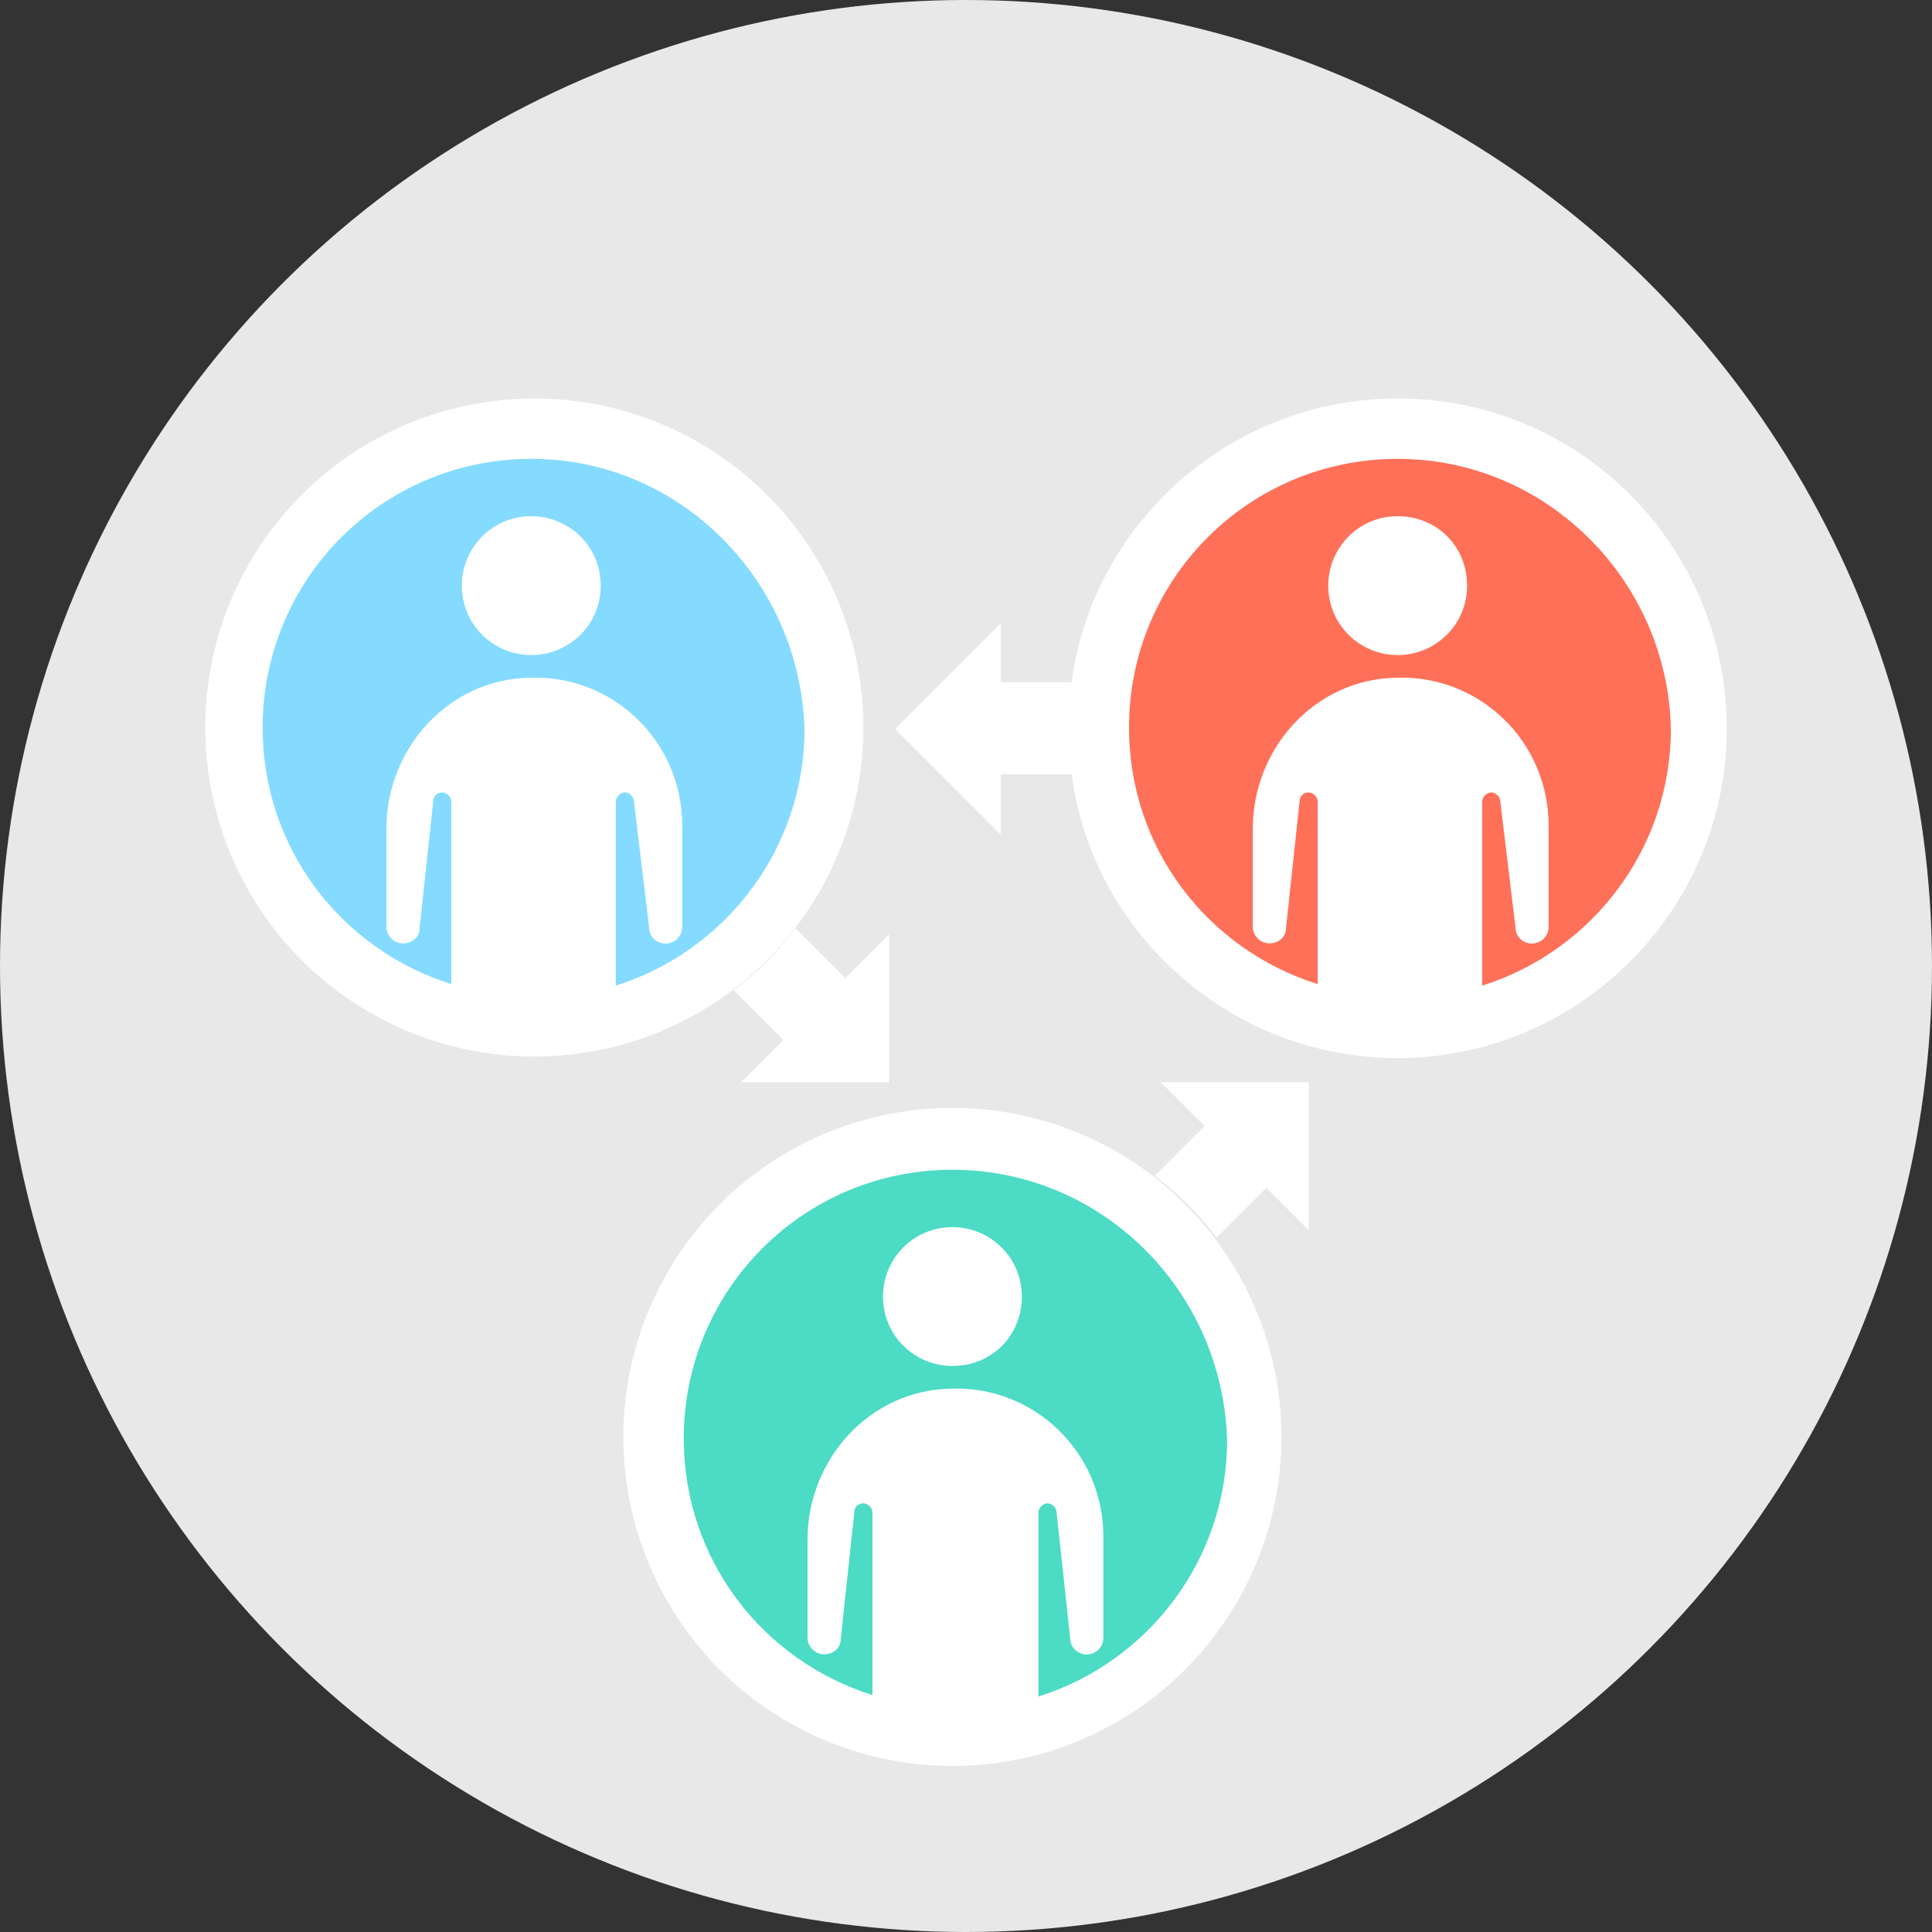 <?xml version="1.0" encoding="utf-8"?>
<!-- Generator: Adobe Illustrator 19.0.0, SVG Export Plug-In . SVG Version: 6.00 Build 0)  -->
<svg version="1.1" id="Layer_1" xmlns="http://www.w3.org/2000/svg" xmlns:xlink="http://www.w3.org/1999/xlink" x="0px" y="0px"
	 viewBox="14 -44 128 128" style="enable-background:new 14 -44 128 128;" xml:space="preserve">
<rect x="14" y="-44" width="128" height="128" fill="#333333" stroke="none"/>
<style type="text/css">
	.st0{fill:#E8E8E8;}
	.st1{fill:#FFFFFF;}
	.st2{fill:#84DBFF;}
	.st3{fill:#FF7058;}
	.st4{fill:#4CDBC4;}
</style>
<circle class="st0" cx="78" cy="20" r="64"/>
<path class="st1" d="M90.9,27.7h9.8v9.8l-2.8-2.8l-3.3,3.3c-0.6-0.8-1.2-1.5-1.9-2.2s-1.4-1.3-2.2-1.9l3.3-3.3L90.9,27.7z"/>
<circle class="st1" cx="77.1" cy="51.2" r="21.8"/>
<path class="st1" d="M72.9,17.9v9.8h-9.8l2.8-2.8l-3.3-3.3c0.8-0.6,1.5-1.2,2.2-1.9c0.7-0.7,1.3-1.4,1.9-2.2l3.3,3.3L72.9,17.9z"/>
<circle class="st1" cx="49.4" cy="4.2" r="21.8"/>
<path class="st2" d="M49.2-13.6c-9.9,0-17.8,8-17.8,17.8c0,8,5.2,14.7,12.5,17V9.1c0-0.3-0.3-0.6-0.6-0.6c-0.3,0-0.6,0.2-0.6,0.6
	l-0.9,8.4c0,0.6-0.5,1-1.1,1c-0.6,0-1.1-0.5-1.1-1.1v-6.5c0-5.3,4.1-9.9,9.5-10c5.5-0.2,10.1,4.2,10.1,9.8v6.7
	c0,0.7-0.6,1.2-1.3,1.1c-0.5-0.1-0.9-0.5-0.9-1.1l-1-8.3c0-0.3-0.3-0.6-0.6-0.6s-0.6,0.3-0.6,0.6v12.2c7.3-2.3,12.5-9.1,12.5-17
	C67-5.5,59.1-13.6,49.2-13.6z M49.2-0.6c-2.5,0-4.6-2-4.6-4.6c0-2.5,2-4.6,4.6-4.6c2.5,0,4.6,2,4.6,4.6S51.7-0.6,49.2-0.6z"/>
<path class="st1" d="M106.6-17.6c-11,0-20.2,8.2-21.6,18.8h-4.7v-3.9l-7,7l7,7V7.3h4.7c1.4,10.6,10.6,18.8,21.6,18.8
	c12,0,21.8-9.8,21.8-21.8C128.4-7.8,118.7-17.6,106.6-17.6z"/>
<path class="st3" d="M106.6-13.6c-9.9,0-17.8,8-17.8,17.8c0,8,5.2,14.7,12.5,17V9.1c0-0.3-0.3-0.6-0.6-0.6s-0.6,0.2-0.6,0.6
	l-0.9,8.4c0,0.6-0.5,1-1.1,1s-1.1-0.5-1.1-1.1v-6.5c0-5.3,4.1-9.9,9.5-10c5.5-0.2,10.1,4.2,10.1,9.8v6.7c0,0.7-0.6,1.2-1.3,1.1
	c-0.5-0.1-0.9-0.5-0.9-1.1l-1-8.3c0-0.3-0.3-0.6-0.6-0.6c-0.3,0-0.6,0.3-0.6,0.6v12.2c7.3-2.3,12.5-9.1,12.5-17
	C124.5-5.5,116.5-13.6,106.6-13.6z M106.6-0.6c-2.5,0-4.6-2-4.6-4.6c0-2.5,2-4.6,4.6-4.6c2.6,0,4.6,2,4.6,4.6S109.1-0.6,106.6-0.6z"
	/>
<path class="st4" d="M77.1,33.5c-9.9,0-17.8,8-17.8,17.8c0,8,5.2,14.7,12.5,17V56.2c0-0.3-0.3-0.6-0.6-0.6s-0.6,0.2-0.6,0.6
	l-0.9,8.4c0,0.6-0.5,1-1.1,1c-0.6,0-1.1-0.5-1.1-1.1V58c0-5.3,4.1-9.9,9.5-10c5.5-0.2,10.1,4.2,10.1,9.8v6.7c0,0.7-0.6,1.2-1.3,1.1
	c-0.5-0.1-0.9-0.5-0.9-1.1l-0.9-8.3c0-0.3-0.3-0.6-0.6-0.6c-0.3,0-0.6,0.3-0.6,0.6v12.2c7.3-2.3,12.5-9.1,12.5-17
	C95,41.5,87,33.5,77.1,33.5z M77.1,46.5c-2.5,0-4.6-2-4.6-4.6c0-2.5,2-4.6,4.6-4.6c2.5,0,4.6,2,4.6,4.6
	C81.7,44.5,79.7,46.5,77.1,46.5z"/>
</svg>
